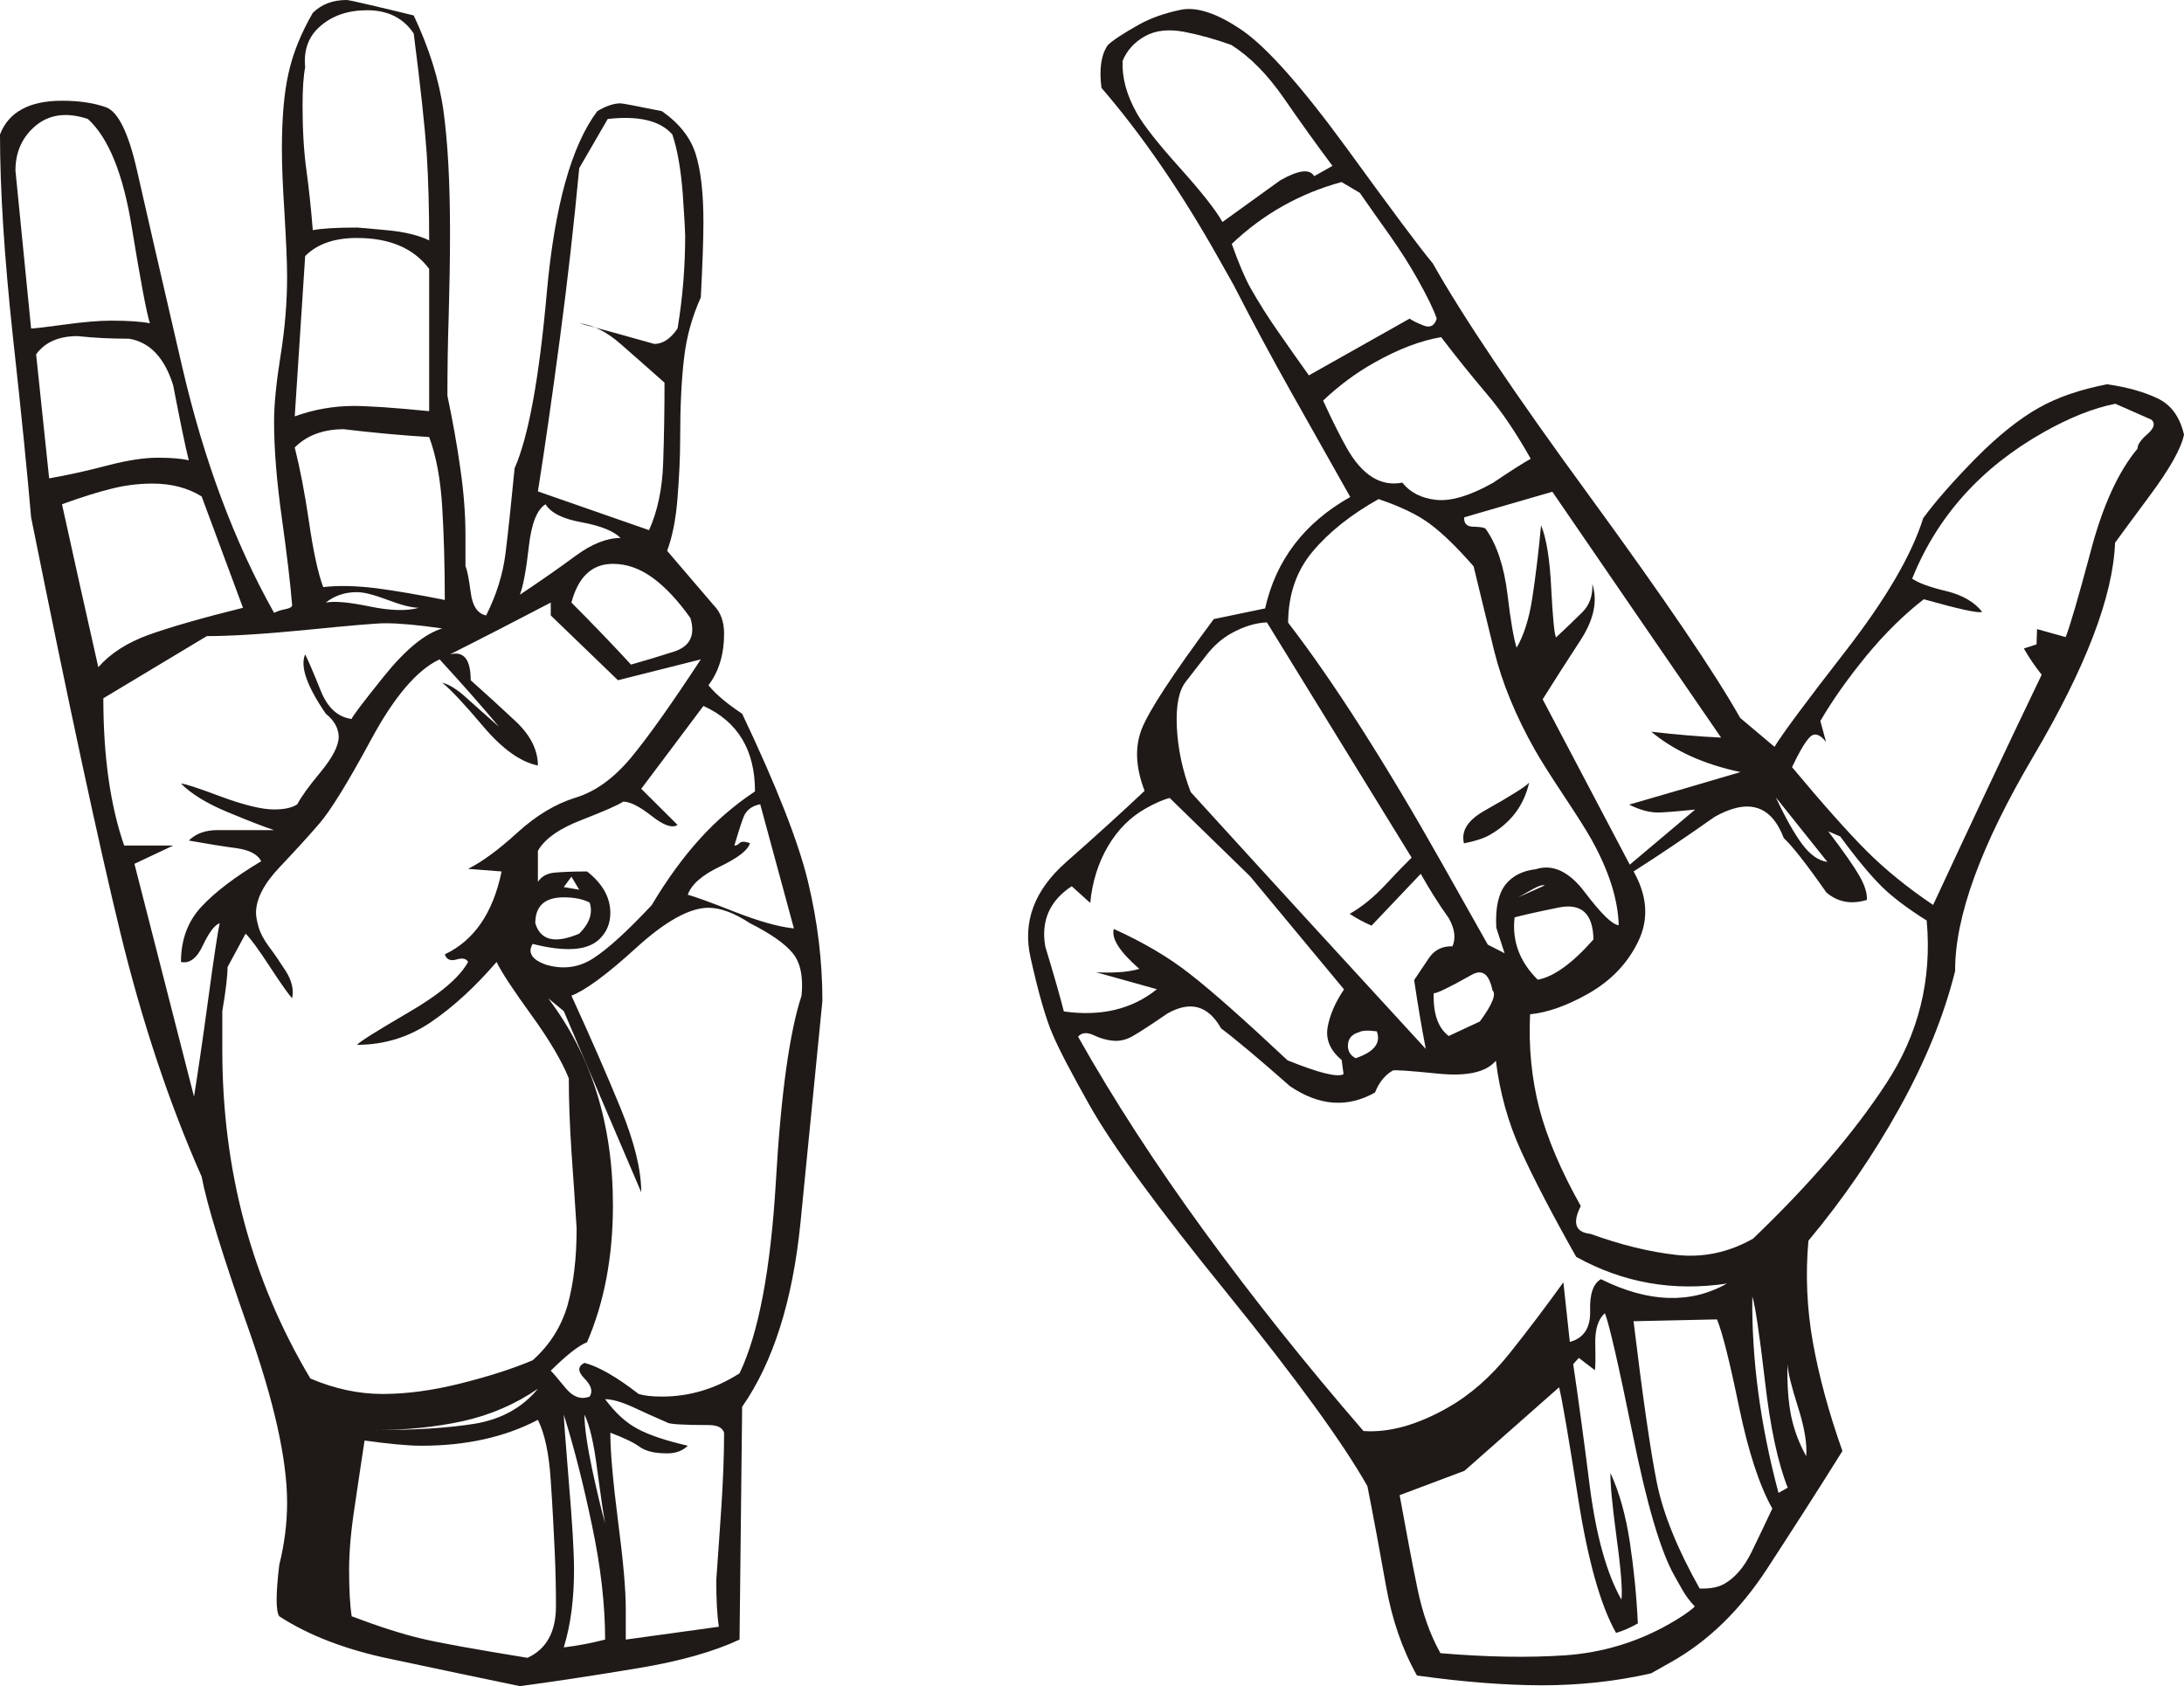 <?xml version="1.0" encoding="UTF-8" standalone="no"?>
<!-- Created with Inkscape (http://www.inkscape.org/) -->
<svg
   xmlns:dc="http://purl.org/dc/elements/1.1/"
   xmlns:cc="http://creativecommons.org/ns#"
   xmlns:rdf="http://www.w3.org/1999/02/22-rdf-syntax-ns#"
   xmlns:svg="http://www.w3.org/2000/svg"
   xmlns="http://www.w3.org/2000/svg"
   xmlns:sodipodi="http://sodipodi.sourceforge.net/DTD/sodipodi-0.dtd"
   xmlns:inkscape="http://www.inkscape.org/namespaces/inkscape"
   width="23287.279"
   height="17979.195"
   id="svg2"
   sodipodi:version="0.32"
   inkscape:version="0.46"
   version="1.0"
   sodipodi:docname="doigts.svg"
   inkscape:output_extension="org.inkscape.output.svg.inkscape">
  <sodipodi:namedview
     id="base"
     pagecolor="#ffffff"
     bordercolor="#666666"
     borderopacity="1.0"
     inkscape:pageopacity="0.0"
     inkscape:pageshadow="2"
     inkscape:zoom="0.02"
     inkscape:cx="14858.621"
     inkscape:cy="10304.541"
     inkscape:document-units="px"
     inkscape:current-layer="layer1"
     showgrid="false"
     inkscape:window-width="1440"
     inkscape:window-height="817"
     inkscape:window-x="0"
     inkscape:window-y="31" />
  <defs
     id="defs4">
    <inkscape:perspective
       id="perspective10"
       inkscape:persp3d-origin="372.04724 : 350.78739 : 1"
       inkscape:vp_z="744.09448 : 526.18109 : 1"
       inkscape:vp_y="0 : 1000 : 0"
       inkscape:vp_x="0 : 526.18109 : 1"
       sodipodi:type="inkscape:persp3d" />
    <style
       type="text/css"
       id="style688">
    .fil0 {fill:#1F1A17}
   </style>
    <inkscape:perspective
       sodipodi:type="inkscape:persp3d"
       inkscape:vp_x="0 : 407.5 : 1"
       inkscape:vp_y="0 : 1000 : 0"
       inkscape:vp_z="623.75 : 407.5 : 1"
       inkscape:persp3d-origin="311.875 : 271.66667 : 1"
       id="perspective2461" />
    <style
       type="text/css"
       id="style760">
    .fil0 {fill:#1F1A17}
   </style>
    <inkscape:perspective
       sodipodi:type="inkscape:persp3d"
       inkscape:vp_x="0 : 413.75 : 1"
       inkscape:vp_y="0 : 1000 : 0"
       inkscape:vp_z="410 : 413.75 : 1"
       inkscape:persp3d-origin="205 : 275.83333 : 1"
       id="perspective2509" />
  </defs>
  <g
     transform="translate(13337.514,8998.158)"
     id="layer1"
     inkscape:groupmode="layer"
     inkscape:label="Calque 1">
    <path
       id="path690"
       d="M -1526.834,-8515.353 C -1471.696,-8569.59 -1361.389,-8641.013 -1197.893,-8733.138 C -1067.799,-8806.442 -916.802,-8859.088 -742.374,-8894.818 C -568.714,-8927.798 -349.889,-8851.849 -85.132,-8669.719 C 178.859,-8484.842 549.354,-8065.733 1026.352,-7412.394 C 1501.592,-6758.064 1805.57,-6350.129 1940.043,-6189.58 C 2261.089,-5619.815 2818.157,-4791.49 3613.005,-3705.596 C 4406.095,-2618.712 4942.132,-1831.825 5217.597,-1342.952 C 5340.147,-1240.557 5460.939,-1137.171 5583.489,-1034.776 C 5661.097,-1164.23 5913.421,-1505.658 6343.208,-2058.291 C 6771.237,-2609.934 7046.862,-3082.652 7169.317,-3473.696 C 7303.054,-3655.629 7489.531,-3867.28 7727.758,-4110.407 C 7966.977,-4351.775 8192.067,-4531.895 8403.029,-4650.766 C 8599.927,-4761.712 8842.469,-4845.09 9130.657,-4900.899 C 9342.737,-4869.804 9521.416,-4819.888 9666.692,-4751.15 C 9811.968,-4682.412 9905.079,-4554.162 9949.765,-4363.872 C 9921.637,-4220.595 9799.694,-4001.287 9579.431,-3705.727 C 9360.925,-3411.157 9239.047,-3245.174 9214.562,-3210.526 C 9193.179,-2640.111 8902.85,-1881.084 8343.577,-933.444 C 7784.304,14.195 7505.962,778.053 7509.319,1355.378 C 7391.883,1829.319 7193.771,2316.282 6916.739,2815.278 C 6639.708,3314.274 6317.032,3785.702 5945.195,4231.541 C 5912.529,4592.844 5928.67,4954.448 5992.63,5314.593 C 6057.581,5676.497 6161.688,6062.675 6307.7,6473.894 C 6060.81,6870.182 5791.514,7288.363 5503.551,7730.962 C 5216.355,8170.814 4876.737,8501.19 4486.458,8721.102 L 4266.705,8844.926 C 3886.973,8931.466 3497.747,8972.384 3099.253,8972.188 C 2702.518,8971.001 2258.92,8935.98 1771.215,8867.891 C 1615.646,8591.801 1504.891,8271.925 1440.931,7911.78 C 1376.971,7551.635 1311.476,7196.989 1242.69,6848.831 C 986.052,6393.37 488.468,5707.609 -250.828,4794.298 C -991.879,3881.976 -1479.554,3213.801 -1718.357,2789.994 C -1911.58,2447.08 -2044.262,2195.164 -2113.88,2030.507 C -2185.256,1866.841 -2263.759,1595.981 -2348.623,1215.178 C -2436.237,833.609 -2309.34,495.666 -1972.663,197.065 C -1636.755,-98.785 -1356.655,-353.922 -1133.13,-565.596 C -1227.552,-811.268 -1239.283,-1029.394 -1164.807,-1221.956 C -1090.332,-1414.517 -834.204,-1806.743 -395.436,-2396.872 L 151.917,-2510.672 C 268.105,-3027.931 571.059,-3423.373 1059.788,-3698.758 C 857.648,-4057.499 651.544,-4423.274 440.486,-4797.842 C 229.428,-5172.41 20.447,-5559.733 -183.707,-5959.043 L -349.185,-6252.718 C -743.557,-6952.615 -1157.522,-7555.748 -1592.839,-8061.124 C -1618.954,-8259.561 -1596.771,-8413.39 -1526.834,-8515.353 z M -1367.621,-8347.892 C -1375.164,-8172.194 -1326.197,-7986.633 -1216.208,-7791.436 C -1141.892,-7659.546 -989.584,-7467.343 -759.059,-7210.32 C -529.525,-6955.055 -376.226,-6761.094 -302.901,-6630.962 L 314.738,-7076.292 C 509.878,-7186.248 629.36,-7200.285 674.941,-7119.392 L 870.08,-7229.347 C 701.694,-7454.195 528.896,-7695.091 352.679,-7950.279 C 176.462,-8205.466 -10.911,-8394.13 -208.672,-8519.018 C -371.528,-8577.85 -536.463,-8623.926 -706.223,-8658.015 C -874.993,-8690.346 -1017.008,-8675.197 -1129.522,-8611.799 C -1243.794,-8547.41 -1323.415,-8458.525 -1367.621,-8347.892 z M 967.187,-7057.011 C 744.303,-6996.295 535.29,-6910.958 340.15,-6801.002 C 145.01,-6691.047 -36.258,-6556.471 -203.653,-6397.277 C -127.067,-6183.258 -60.646,-6028.384 -5.156,-5929.906 C 86.005,-5768.121 186.948,-5609.531 293.931,-5456.661 C 401.905,-5302.032 509.88,-5147.404 618.621,-4995.525 L 1692.769,-5600.776 C 1727.418,-5576.279 1778.338,-5551.683 1846.516,-5525.227 C 1913.705,-5500.53 1959.413,-5526.285 1981.883,-5601.502 C 1951.134,-5693.069 1882.636,-5835.188 1772.648,-6030.385 C 1689.414,-6178.102 1593.425,-6327.9 1486.442,-6480.77 C 1376.709,-6634.408 1269.726,-6787.278 1161.752,-6941.906 L 967.187,-7057.011 z M 770.226,-4726.469 C 871.552,-4505.538 956.672,-4338.032 1021.079,-4223.727 C 1185.566,-3931.811 1383.327,-3806.923 1615.13,-3851.813 C 1697.118,-3747.414 1817.654,-3685.588 1975.747,-3668.093 C 2135.599,-3651.589 2337.707,-3712.183 2582.072,-3849.875 C 2768.294,-3975.658 2903.214,-4060.949 2984.083,-4106.516 C 2827.523,-4384.364 2670.452,-4617.904 2509.353,-4805.154 C 2350.013,-4993.395 2189.234,-5192.409 2028.775,-5403.188 C 1812.795,-5367.214 1574.215,-5276.802 1314.029,-5130.194 C 1118.889,-5020.238 937.621,-4885.663 770.226,-4726.469 z M 1361.784,-3676.623 C 1068.194,-3511.194 834.315,-3326.122 661.134,-3119.646 C 486.962,-2914.93 400.116,-2662.11 397.079,-2359.206 C 638.535,-2045.787 898.403,-1670.919 1174.7,-1238.119 C 1451.987,-803.561 1736.786,-326.898 2031.078,195.387 L 2526.52,1074.655 L 2705.455,1166.13 L 2616.946,893.957 C 2605.663,684.846 2638.841,534.09 2713.51,436.411 C 2787.41,341.483 2897.621,286.332 3036.889,270.414 C 3219.211,211.702 3395.94,295.153 3564.326,520 C 3735.461,745.615 3854.176,861.756 3922.227,867.431 C 3914.843,591.251 3817.288,282.471 3624.066,-60.443 C 3569.568,-157.162 3471.598,-310.478 3331.916,-521.379 C 3192.233,-732.281 3089.309,-894.388 3024.901,-1008.693 C 2822.761,-1367.434 2679.882,-1715.547 2595.273,-2054.79 C 2513.414,-2393.264 2437.851,-2695.9 2375.073,-2959.403 C 2198.792,-3161.267 2044.981,-3310.92 1913.641,-3408.361 C 1784.06,-3506.794 1599.851,-3595.298 1361.784,-3676.623 z M 171.063,-2361.597 C 46.625,-2356.352 -81.517,-2316.584 -211.61,-2243.28 C -310.059,-2187.807 -394.859,-2112.222 -470.518,-2016.303 C -544.419,-1921.373 -620.077,-1825.455 -694.745,-1727.776 C -768.645,-1632.848 -800.386,-1471.317 -788.975,-1241.426 C -777.564,-1011.535 -729.106,-781.667 -641.844,-552.813 C 197.273,369.124 1033.196,1281.277 1865.155,2186.396 C 1820.213,1954.547 1779.108,1708.952 1741.07,1452.36 C 1787.289,1382.297 1840.318,1303.762 1898.397,1217.749 C 1958.233,1130.745 2041.084,1088.695 2149.697,1092.366 C 2186.999,1006.475 2174.821,906.762 2110.413,792.457 C 2001.672,640.577 1902.488,480.996 1811.326,319.211 L 1286.67,872.012 C 1200.783,834.683 1123.685,792.401 1053.621,746.156 C 1183.714,672.852 1312.241,567.995 1439.201,431.584 C 1566.162,295.173 1659.082,201.112 1714.22,146.874 L 171.063,-2361.597 z M 2275.026,-3482.247 C 2269.368,-3414.186 2304.465,-3380.674 2380.315,-3381.71 C 2455.398,-3379.997 2497.399,-3371.227 2506.317,-3355.4 C 2624.968,-3185.936 2699.699,-2954.654 2735.787,-2664.528 C 2770.116,-2373.411 2804.03,-2181.685 2833.788,-2091.877 C 2909.639,-2220.342 2966.758,-2398.489 3000.864,-2621.591 C 3034.97,-2844.693 3067.285,-3103.856 3094.294,-3397.1 C 3151.798,-3258.053 3188.269,-3033.015 3202.94,-2719.237 C 3219.37,-2406.45 3236.119,-2232.855 3253.954,-2201.201 C 3366.213,-2306.159 3461.113,-2396.703 3535.142,-2470.852 C 3610.928,-2545.991 3646.568,-2647.164 3641.294,-2771.62 C 3699.053,-2591.013 3657.564,-2389.236 3513.086,-2168.815 C 3368.61,-1948.395 3236.215,-1739.416 3111.396,-1541.656 L 4040.174,221.754 L 4737.499,-365.785 C 4597.241,-351.626 4474.02,-340.117 4370.361,-334.995 C 4264.944,-328.884 4153.23,-358.611 4033.685,-418.679 C 4420.32,-529.961 4815.747,-646.196 5220.954,-765.626 C 4831.952,-847.628 4514.902,-991.024 4269.802,-1195.814 C 4522.445,-1166.723 4771.124,-1144.665 5013.859,-1133.16 C 4419.713,-1998.514 3818.853,-2871.669 3214.798,-3754.609 C 2902.127,-3664.152 2587.698,-3572.704 2275.026,-3482.247 z M -888.766,-703.288 L -940.932,-1026.058 L -888.766,-703.288 z M -865.496,-489.346 C -940.452,-470.28 -1025.285,-431.746 -1121.976,-377.264 C -1285.471,-285.139 -1418.92,-152.023 -1523.091,24.835 C -1627.261,201.692 -1691.285,404.582 -1712.637,629.765 L -1910.334,451.553 C -2144.79,606.831 -2239.914,820.295 -2191.968,1094.472 C -2092.528,1423.04 -2026.809,1654.767 -1994.047,1786.903 C -1599.132,1842.404 -1267.762,1764.579 -1001.918,1549.911 L -1650.658,1368.677 C -1583.598,1372.594 -1508.514,1374.307 -1425.631,1369.308 C -1341.759,1366.069 -1262.84,1354.037 -1188.875,1333.211 C -1398.559,1150.169 -1489.591,1009.163 -1461.208,907.446 C -1144.158,1050.842 -870.514,1211.746 -640.054,1394.666 C -408.826,1574.836 -65.694,1879.618 391.104,2308.019 C 723.977,2442.499 923.432,2492.293 988.479,2455.641 L 968.342,2304.807 C 845.793,2202.412 796.663,2086.449 818.207,1956.149 C 841.507,1824.86 899.874,1690.029 993.304,1551.66 L -8.095,345.831 L -865.496,-489.346 z M 9217.79,-4692.824 C 8984.23,-4646.943 8730.819,-4545.858 8454.811,-4390.335 C 7786.764,-4013.91 7318.364,-3492.807 7051.369,-2828.019 C 7119.677,-2780.784 7242.066,-2736.22 7415.79,-2695.097 C 7587.757,-2652.983 7715.229,-2578.847 7797.217,-2474.448 C 7763.815,-2455.627 7557.327,-2501.458 7175.23,-2608.202 C 6965.514,-2446.013 6761.329,-2245.236 6564.431,-2006.862 C 6366.766,-1765.739 6202.95,-1534.421 6072.218,-1310.161 L 6132.982,-1087.227 C 6061.67,-1176.79 6001.417,-1189.176 5950.243,-1127.905 C 5898.078,-1068.392 5839.137,-963.357 5770.446,-818.076 C 6099.035,-424.01 6363.122,-127.976 6560.947,71.016 C 6758.772,270.008 6997.927,464.247 7274.671,651.206 C 7652.676,-161.858 8036.723,-980.644 8432.309,-1803.614 C 8360.997,-1893.177 8297.708,-1984.943 8242.219,-2083.421 L 8377.395,-2127.152 L 8382.861,-2290.096 C 8484.57,-2261.682 8586.279,-2233.268 8687.989,-2204.854 C 8732.195,-2315.488 8821.086,-2618.114 8952.139,-3108.995 C 9080.441,-3600.643 9248.316,-3968.626 9454.772,-4214.703 C 9452.758,-4255.271 9488.11,-4307.628 9560.061,-4369.021 C 9631.02,-4432.174 9646.587,-4482.649 9603.02,-4522.973 L 9217.79,-4692.824 z M -1842.442,2055.959 C -1466.897,2722.443 -1018.666,3415.161 -497.973,4129.603 C 22.721,4844.046 590.24,5555.272 1200.849,6260.753 C 1471.072,6279.939 1767.921,6198.397 2093.155,6015.137 C 2337.519,5877.445 2559.19,5683.034 2759.923,5430.914 C 2962.414,5177.805 3151.386,4925.362 3332.334,4675.123 L 3400.928,5310.681 C 3549.848,5270.79 3622.086,5160.579 3617.644,4980.05 C 3611.443,4800.511 3650.151,4688.342 3732.778,4641.785 C 4237.68,4892.483 4686.646,4908.261 5076.926,4688.349 C 4504.707,4774.458 3967.84,4680.782 3468.851,4403.583 C 3212.213,3948.122 3015.442,3570.137 2879.531,3271.386 C 2743.62,2972.635 2654.632,2654.395 2612.344,2312.158 C 2509.996,2434.7 2304.468,2481.003 1997.517,2450.076 C 1690.567,2419.149 1529.181,2408.143 1513.359,2417.059 C 1432.491,2462.626 1367.699,2540.837 1323.493,2651.471 C 1029.904,2816.899 727.908,2794.765 416.515,2583.309 C 76.355,2283.803 -169.736,2077.255 -317.025,1967.948 C -454.758,1723.512 -644.433,1670.524 -888.796,1808.215 C -1059.198,1925.084 -1184.336,2007.18 -1265.205,2052.747 C -1330.252,2089.399 -1398.175,2104.503 -1463.477,2099.595 C -1531.528,2093.919 -1602.009,2075.712 -1675.142,2040.464 C -1747.285,2006.974 -1803.127,2010.637 -1842.442,2055.959 z M 2852.904,568.702 L 3133.995,442.751 C 3108.265,434.081 3063.866,449.831 2998.819,486.483 C 2933.773,523.134 2884.549,550.871 2852.904,568.702 z M 2812.086,784.002 C 2783.063,1036.676 2866.361,1258.496 3059.232,1448.696 C 3232.892,1415.716 3429.981,1272.225 3653.25,1018.992 C 3647.624,741.821 3524.627,630.41 3283.043,678.495 C 3044.208,727.347 2886.051,763.177 2812.086,784.002 z M 2171.976,1304.549 L 2087.016,1322.302 L 2171.976,1304.549 z M 4080.8,293.854 C 4227.451,554.118 4245.254,803.575 4130.472,1039.7 C 4017.448,1274.834 3837.874,1461.743 3593.509,1599.435 C 3366.725,1727.222 3159.79,1799.803 2977.212,1816.956 C 2960.368,2169.344 2994.186,2504.77 3075.917,2822.465 C 3160.399,3140.927 3306.794,3487.059 3517.852,3861.627 C 3425.668,4043.314 3460.381,4141.915 3620.233,4158.419 C 3943.196,4275.315 4249.635,4350.551 4534.05,4382.591 C 4821.215,4415.399 5093.899,4356.741 5354.086,4210.133 C 5952.706,3636.507 6426.029,3087.145 6772.07,2558.532 C 7119.103,2031.677 7263.708,1449.752 7206.108,817.267 C 7009.338,694.137 6848.847,573.734 6731.123,459.352 C 6612.41,343.211 6462.53,163.541 6284.235,-78.892 L 6155.9,-134.006 C 6315.368,75.014 6430.055,237.445 6493.471,349.991 C 6548.961,448.469 6572.998,532.234 6568.107,597.544 C 6404.356,648.11 6260.327,622.69 6136.786,518.537 C 5921.828,211.038 5769.52,18.835 5682.386,-61.812 C 5548.297,-414.877 5302.43,-489.491 4943.795,-287.41 C 4652.219,-81.412 4365.47,112.599 4080.8,293.854 z M 1153.316,2008.279 C 1079.352,2029.104 1040.804,2071.676 1035.146,2139.737 C 1031.246,2206.807 1058.001,2254.287 1117.39,2285.695 C 1315.534,2218.067 1389.435,2123.138 1342.607,1998.928 C 1249.816,1986.34 1186.719,1989.457 1153.316,2008.279 z M 5597.585,-495.938 C 5700.669,-275.998 5794.803,-108.937 5879.987,5.245 C 5964.18,117.668 6054.926,180.062 6147.717,192.649 L 5597.585,-495.938 z M 1949.507,1592.085 C 1943.211,1811.102 1995.886,1962.136 2109.518,2048.704 L 2441.592,1894.026 C 2575.33,1712.093 2619.536,1601.46 2575.969,1561.136 C 2540.201,1386.674 2467.931,1332.404 2353.66,1396.793 C 2109.295,1534.485 1974.247,1598.996 1949.507,1592.085 z M 2502.997,6171.12 L 3200.514,5296.181 C 3273.839,5426.313 3226.469,5564.214 3063.9,5711.422 C 2900.34,5856.871 2711.945,6011.68 2502.997,6171.12 z M 3667.988,5611.99 L 3497.044,5481.259 L 3437.079,5547.483 C 3490.043,5904.557 3549.785,6343.536 3615.31,6862.662 C 3683.587,7382.556 3794.63,7781.043 3951.188,8058.893 C 3963.751,7966.09 3947.289,7743.678 3899.279,7395.398 C 3853.026,7046.127 3830.844,6817.672 3834.488,6709.043 C 3928.654,6913.156 3996.801,7157.414 4040.911,7445.337 C 4084.031,7731.501 4112.863,8021.082 4126.416,8312.321 C 4045.546,8357.889 3967.747,8392.459 3893.782,8413.284 C 3728.304,8119.609 3594.439,7643.624 3490.204,6981.81 C 3386.961,6321.756 3319.452,5926.54 3286.689,5794.405 L 2278.195,6684.707 C 2046.647,6771.157 1817.851,6858.373 1586.303,6944.823 C 1657.104,7333.55 1718.729,7664.891 1774.475,7932.356 C 1829.453,8202.57 1911.44,8434.397 2021.428,8629.595 C 2517.797,8671.95 2961.81,8678.935 3354.453,8652.308 C 3746.109,8623.922 4112.958,8514.521 4454.015,8322.346 C 4584.107,8249.042 4677.602,8184.776 4733.73,8132.298 C 4681.246,8076.147 4635.793,8016.034 4599.13,7950.969 C 4562.468,7885.903 4534.722,7836.664 4515.895,7803.252 C 4369.245,7542.989 4221.508,7042.383 4072.683,6301.436 C 3921.109,5559.721 3822.788,5126.263 3775.194,5004.801 C 3703.243,5066.195 3668.051,5176.383 3672.366,5336.132 C 3675.689,5494.124 3673.9,5585.49 3667.988,5611.99 z M 4080.322,5090.043 C 4179.858,5912.051 4263.571,6488.119 4329.482,6814.728 C 4396.383,7143.097 4547.86,7518.801 4785.672,7940.849 C 4896.043,7943.531 4981.994,7927.536 5047.042,7890.884 C 5161.313,7826.495 5259.602,7713.191 5339.16,7550.201 C 5418.718,7387.212 5491.468,7232.694 5560.159,7087.412 C 5422.426,6842.976 5304.159,6480.995 5204.367,5999.711 C 5105.566,5520.186 5027.798,5209.525 4970.295,5070.478 L 4080.322,5090.043 z M 5625.972,6920.584 L 5724.421,6865.11 C 5620.09,6601.853 5536.984,6220.06 5480.376,5716.76 C 5421.019,5212.693 5376.461,4915.755 5346.702,4825.947 C 5339.255,5495.085 5431.759,6193.627 5625.972,6920.584 z M 5629.551,4699.006 C 5653.396,4815.315 5670.529,4923.821 5684.465,5022.544 L 5629.551,4699.006 z M 5721.416,5548.505 C 5716.878,5766.531 5730.558,5951.123 5761.691,6105.029 C 5794.582,6257.944 5848.569,6398.972 5921.894,6529.104 C 5932.443,6395.732 5901.949,6218.297 5832.395,6000.317 C 5762.841,5782.335 5726.435,5631.401 5721.416,5548.505 z M 2272.31,-5.413 C 2239.547,-137.548 2313.32,-253.257 2492.638,-354.297 C 2786.227,-519.726 2943.01,-619.653 2967.494,-654.301 C 2912.74,-410.297 2771.204,-221.652 2542.662,-92.876 C 2477.615,-56.224 2386.838,-28.242 2272.31,-5.413 z M 6603.587,-708.31 L 6344.551,-884.395 L 6603.587,-708.31 z M 369.176,1356.557 L 511.959,1211.23 L 369.176,1356.557 z M 26.363,1549.723 L 110.94,1469.63 L 26.363,1549.723 z"
       class="fil0"
       style="fill:#1f1a17" />
    <path
       id="path762"
       d="M -8926.219,-8833.357 C -9073.13,-8869.097 -9224.011,-8906.823 -9380.848,-8942.563 C -9537.686,-8980.288 -9625.038,-8998.158 -9642.906,-8998.158 C -9789.816,-8998.158 -9908.933,-8952.491 -10002.241,-8861.155 C -10129.299,-8640.759 -10216.652,-8424.333 -10262.313,-8211.879 C -10309.96,-8001.41 -10331.798,-7729.389 -10331.798,-7399.787 C -10331.798,-7252.856 -10323.857,-7026.503 -10304.004,-6722.713 C -10286.137,-6420.909 -10276.21,-6194.555 -10276.21,-6047.624 C -10276.21,-5771.632 -10300.034,-5491.669 -10345.695,-5207.735 C -10391.357,-4921.815 -10415.18,-4687.52 -10415.18,-4502.863 C -10415.18,-4209.001 -10387.386,-3865.5 -10331.798,-3470.375 C -10276.21,-3073.264 -10240.475,-2765.503 -10222.608,-2545.106 C -10222.608,-2527.236 -10244.446,-2513.337 -10290.107,-2503.41 C -10335.769,-2495.467 -10377.46,-2481.568 -10415.18,-2463.698 C -10838.045,-3216.224 -11163.631,-4089.868 -11393.923,-5082.645 C -11624.216,-6075.422 -11785.024,-6774.337 -11876.347,-7179.391 C -11967.67,-7582.458 -12078.845,-7808.811 -12207.889,-7854.479 C -12334.947,-7900.147 -12491.784,-7923.973 -12676.415,-7923.973 C -13025.824,-7923.973 -13246.191,-7802.855 -13337.514,-7564.588 C -13337.514,-6976.864 -13291.852,-6260.079 -13200.529,-5414.233 C -13107.221,-4568.386 -13043.692,-3925.067 -13005.972,-3482.288 C -12602.96,-1478.863 -12285.315,-3.597 -12055.022,943.513 C -11824.729,1890.622 -11536.864,2758.31 -11187.454,3548.561 C -11131.866,3842.423 -10967.088,4380.508 -10691.134,5162.816 C -10415.18,5943.139 -10276.21,6564.618 -10276.21,7023.281 C -10276.21,7243.677 -10304.004,7464.074 -10359.592,7686.456 C -10397.312,7998.188 -10397.312,8182.845 -10359.592,8236.455 C -10047.903,8438.981 -9652.832,8591.869 -9174.379,8691.147 C -8695.927,8792.41 -8237.327,8889.702 -7794.609,8981.038 C -7391.597,8927.428 -6968.732,8861.904 -6528,8788.439 C -6085.282,8714.973 -5727.931,8613.71 -5451.977,8484.649 L -5424.183,6002.706 C -5092.642,5526.173 -4886.172,4872.925 -4802.79,4044.949 C -4721.394,3218.958 -4641.983,2426.722 -4568.527,1674.197 C -4568.527,1251.274 -4620.145,828.351 -4721.394,405.428 C -4822.643,-17.495 -5056.906,-615.147 -5424.183,-1387.528 C -5588.962,-1496.734 -5708.079,-1597.997 -5783.519,-1691.318 C -5672.344,-1838.249 -5616.756,-2020.92 -5616.756,-2241.316 C -5616.756,-2370.378 -5654.476,-2471.641 -5727.931,-2545.106 L -6224.252,-3124.888 C -6168.664,-3271.819 -6130.943,-3460.447 -6113.076,-3690.771 C -6095.208,-3919.11 -6085.282,-4127.593 -6085.282,-4310.264 C -6085.282,-4659.722 -6071.385,-4949.613 -6043.591,-5179.937 C -6017.782,-5408.276 -5956.239,-5624.701 -5864.916,-5827.228 C -5847.048,-6176.685 -5837.122,-6442.75 -5837.122,-6627.406 C -5837.122,-6939.138 -5864.916,-7183.362 -5920.504,-7358.09 C -5976.092,-7532.819 -6095.208,-7683.721 -6279.84,-7812.782 C -6553.808,-7868.378 -6700.719,-7896.176 -6720.572,-7896.176 C -6794.027,-7896.176 -6875.424,-7868.378 -6968.732,-7812.782 C -7244.686,-7445.455 -7423.361,-6802.135 -7506.743,-5882.823 C -7588.14,-4963.512 -7703.286,-4338.062 -7850.197,-4006.474 C -7887.917,-3621.277 -7919.682,-3317.487 -7947.476,-3097.09 C -7975.27,-2876.694 -8042.769,-2656.297 -8153.945,-2435.901 C -8245.268,-2453.771 -8300.856,-2537.164 -8318.723,-2684.095 C -8338.576,-2831.026 -8356.443,-2922.362 -8374.311,-2960.087 L -8374.311,-3289.689 C -8374.311,-3510.086 -8392.179,-3750.338 -8429.899,-4006.474 C -8465.634,-4264.596 -8513.281,-4522.718 -8566.883,-4778.855 C -8566.883,-5054.847 -8562.913,-5340.767 -8552.986,-5634.629 C -8545.045,-5928.491 -8539.089,-6222.353 -8539.089,-6516.215 C -8539.089,-7050.329 -8562.913,-7481.195 -8608.574,-7812.782 C -8654.236,-8144.37 -8761.441,-8483.9 -8926.219,-8833.357 z M -8926.219,-8640.759 C -8852.764,-8070.904 -8807.102,-7642.025 -8787.249,-7358.09 C -8769.382,-7072.171 -8761.441,-6764.41 -8761.441,-6434.807 C -8870.631,-6488.417 -9021.513,-6526.143 -9216.07,-6544.013 C -9408.642,-6561.883 -9513.862,-6571.811 -9531.73,-6571.811 C -9754.081,-6571.811 -9908.933,-6561.883 -10002.241,-6544.013 C -10020.109,-6764.41 -10041.947,-6976.864 -10069.741,-7179.391 C -10097.535,-7379.931 -10111.432,-7610.256 -10111.432,-7868.378 C -10111.432,-8051.049 -10101.505,-8190.038 -10083.638,-8281.373 C -10101.505,-8466.03 -10047.903,-8612.961 -9918.86,-8722.166 C -9789.816,-8833.357 -9625.038,-8888.953 -9422.539,-8888.953 C -9202.173,-8888.953 -9035.41,-8805.56 -8926.219,-8640.759 z M -12400.461,-7729.389 C -12180.095,-7528.848 -12023.257,-7141.665 -11931.935,-6571.811 C -11838.626,-6001.957 -11775.097,-5662.427 -11739.362,-5551.236 C -11830.685,-5569.106 -11967.67,-5579.033 -12152.301,-5579.033 C -12281.344,-5579.033 -12446.122,-5565.135 -12648.621,-5537.337 C -12851.12,-5509.539 -12970.237,-5495.64 -13005.972,-5495.64 L -13172.735,-7179.391 C -13172.735,-7379.931 -13099.28,-7540.761 -12952.369,-7661.88 C -12805.458,-7781.014 -12620.827,-7802.855 -12400.461,-7729.389 z M -6857.556,-7729.389 C -6528,-7767.115 -6297.707,-7711.519 -6168.664,-7564.588 C -6113.076,-7399.787 -6077.341,-7187.333 -6057.488,-6931.196 C -6039.621,-6673.074 -6031.679,-6526.143 -6031.679,-6488.417 C -6031.679,-6158.815 -6057.488,-5827.228 -6113.076,-5495.64 C -6186.531,-5386.435 -6269.913,-5330.839 -6361.236,-5330.839 C -6619.323,-5404.305 -6885.35,-5477.77 -7161.304,-5551.236 C -7014.394,-5533.366 -6867.483,-5459.9 -6720.572,-5330.839 C -6573.661,-5201.778 -6416.824,-5064.775 -6252.046,-4917.844 C -6252.046,-4641.852 -6256.016,-4361.889 -6265.943,-4075.969 C -6273.884,-3792.035 -6325.501,-3547.811 -6416.824,-3345.285 L -7602.037,-3758.28 C -7528.581,-4218.929 -7451.155,-4760.985 -7367.774,-5386.435 C -7284.392,-6011.884 -7216.892,-6617.479 -7161.304,-7205.203 L -6857.556,-7729.389 z M -8761.441,-6131.018 L -8761.441,-4614.054 C -8944.087,-4631.924 -9104.894,-4645.823 -9243.864,-4655.751 C -9380.848,-4663.693 -9486.068,-4669.65 -9559.524,-4669.65 C -9779.89,-4669.65 -9992.315,-4631.924 -10194.814,-4558.458 L -10083.638,-6268.021 C -9954.595,-6397.082 -9771.949,-6460.62 -9531.73,-6460.62 C -9182.32,-6460.62 -8926.219,-6351.414 -8761.441,-6131.018 z M -11959.729,-5386.435 C -11739.362,-5348.709 -11582.525,-5183.908 -11491.202,-4890.046 C -11415.762,-4502.863 -11362.159,-4236.799 -11324.439,-4089.868 C -11397.894,-4107.738 -11509.07,-4117.665 -11655.981,-4117.665 C -11802.891,-4117.665 -11981.567,-4089.868 -12193.992,-4034.272 C -12404.431,-3978.677 -12610.901,-3933.009 -12813.399,-3897.269 L -12952.369,-5219.648 C -12859.061,-5348.709 -12712.15,-5414.233 -12509.651,-5414.233 C -12327.005,-5394.377 -12142.374,-5386.435 -11959.729,-5386.435 z M -8761.441,-4338.062 C -8686,-4135.535 -8640.339,-3887.341 -8622.471,-3593.479 C -8604.604,-3299.617 -8594.677,-2968.029 -8594.677,-2600.702 C -8870.631,-2656.297 -9114.821,-2697.994 -9325.261,-2725.792 C -9537.686,-2751.604 -9726.287,-2757.561 -9891.066,-2737.705 C -9946.654,-2886.622 -9996.286,-3114.96 -10041.947,-3428.678 C -10087.609,-3740.41 -10139.226,-4006.474 -10194.814,-4226.871 C -10065.77,-4355.932 -9891.066,-4421.455 -9670.7,-4421.455 C -9357.025,-4383.73 -9055.262,-4355.932 -8761.441,-4338.062 z M -11187.454,-3704.67 L -10746.722,-2517.309 C -11187.454,-2408.103 -11522.967,-2310.811 -11751.274,-2229.403 C -11981.567,-2146.01 -12160.242,-2030.848 -12289.285,-1883.917 C -12418.328,-2453.771 -12547.372,-3033.553 -12676.415,-3621.277 C -12473.916,-3694.742 -12299.212,-3750.338 -12152.301,-3786.078 C -12005.39,-3823.803 -11858.479,-3841.673 -11711.568,-3841.673 C -11509.07,-3841.673 -11334.365,-3796.006 -11187.454,-3704.67 z M -7520.64,-3621.277 C -7465.052,-3529.941 -7336.009,-3464.418 -7133.51,-3428.678 C -6931.012,-3390.952 -6794.027,-3335.357 -6720.572,-3261.891 C -6867.483,-3261.891 -7028.29,-3198.354 -7202.995,-3069.293 C -7377.7,-2940.232 -7574.243,-2803.228 -7794.609,-2656.297 C -7758.874,-2747.633 -7727.109,-2918.39 -7699.315,-3166.585 C -7671.522,-3414.779 -7611.963,-3565.681 -7520.64,-3621.277 z M -5976.092,-2408.103 C -5920.504,-2223.446 -5980.062,-2104.313 -6154.767,-2048.718 C -6329.472,-1993.122 -6480.353,-1947.454 -6609.396,-1911.714 C -6811.895,-2132.111 -7024.32,-2352.508 -7244.686,-2572.904 C -7171.231,-2848.896 -7024.32,-2985.899 -6801.968,-2985.899 C -6655.058,-2985.899 -6514.103,-2936.26 -6375.133,-2834.997 C -6238.149,-2733.734 -6105.135,-2590.774 -5976.092,-2408.103 z M -8870.631,-2517.309 C -8999.675,-2481.568 -9174.379,-2485.54 -9394.745,-2531.207 C -9615.112,-2576.875 -9771.949,-2590.774 -9863.272,-2572.904 C -9771.949,-2646.369 -9660.773,-2684.095 -9531.73,-2684.095 C -9458.274,-2684.095 -9349.084,-2656.297 -9202.173,-2600.702 C -9055.262,-2545.106 -8944.087,-2517.309 -8870.631,-2517.309 z M -7465.052,-2572.904 L -7465.052,-2435.901 L -6748.366,-1744.928 L -5864.916,-1967.31 C -6178.59,-1488.791 -6426.75,-1139.334 -6609.396,-918.937 C -6794.027,-698.541 -6990.57,-555.581 -7202.995,-492.043 C -7413.435,-426.52 -7619.904,-303.415 -7822.403,-118.759 C -8024.902,65.898 -8199.606,192.973 -8346.517,266.439 L -7989.167,294.237 C -8080.489,737.015 -8282.988,1030.877 -8594.677,1177.808 C -8576.81,1233.404 -8535.119,1251.274 -8471.59,1233.404 C -8406.076,1213.548 -8364.385,1223.476 -8346.517,1259.216 C -8437.84,1426.003 -8650.265,1604.703 -8981.807,1797.301 C -9311.364,1989.9 -9495.995,2105.062 -9531.73,2142.788 C -9237.908,2142.788 -8971.881,2059.395 -8733.647,1894.594 C -8493.428,1729.793 -8265.121,1517.338 -8042.769,1259.216 C -7989.167,1370.407 -7864.094,1559.035 -7671.522,1825.099 C -7478.949,2091.164 -7345.935,2317.517 -7272.48,2500.188 C -7272.48,2740.44 -7262.554,2996.576 -7244.686,3272.568 C -7224.833,3548.561 -7206.966,3824.553 -7189.098,4100.545 C -7189.098,4412.277 -7220.863,4684.298 -7284.392,4914.622 C -7349.906,5142.961 -7472.993,5341.516 -7657.625,5506.317 C -7877.991,5599.638 -8136.077,5681.046 -8429.899,5754.511 C -8723.72,5827.977 -8999.675,5865.703 -9257.761,5865.703 C -9513.862,5865.703 -9771.949,5810.107 -10028.05,5700.902 C -10653.414,4652.529 -10967.088,3485.023 -10967.088,2198.383 C -10967.088,2069.322 -10967.088,1930.334 -10967.088,1783.402 C -10929.368,1563.006 -10911.5,1406.147 -10911.5,1314.812 L -10718.928,957.412 C -10663.34,1011.022 -10575.988,1132.141 -10456.871,1314.812 C -10335.769,1499.468 -10258.343,1608.674 -10222.608,1646.399 C -10202.755,1555.064 -10226.578,1457.772 -10290.107,1356.508 C -10355.621,1255.245 -10415.18,1167.881 -10470.768,1094.415 C -10524.37,1020.95 -10562.091,951.455 -10579.958,887.918 C -10597.826,824.38 -10607.752,772.755 -10607.752,737.015 C -10607.752,588.099 -10524.37,427.269 -10359.592,252.54 C -10194.814,77.811 -10051.873,-77.062 -9932.757,-216.051 C -9813.64,-353.054 -9629.009,-652.873 -9380.848,-1111.536 C -9132.688,-1572.185 -8888.499,-1856.119 -8650.265,-1967.31 C -8429.899,-1727.058 -8217.474,-1488.791 -8016.96,-1248.539 C -8163.871,-1377.6 -8282.988,-1484.82 -8374.311,-1566.228 C -8465.634,-1649.621 -8549.016,-1699.26 -8622.471,-1719.116 C -8531.148,-1645.65 -8384.237,-1488.791 -8181.739,-1248.539 C -7979.24,-1010.273 -7786.668,-873.269 -7602.037,-835.544 C -7602.037,-1000.345 -7681.448,-1157.204 -7836.3,-1304.135 C -7993.137,-1451.066 -8153.945,-1597.997 -8318.723,-1744.928 C -8318.723,-1967.31 -8392.179,-2058.645 -8539.089,-2020.92 C -8171.812,-2205.576 -7814.462,-2390.233 -7465.052,-2572.904 z M -11131.866,-2215.504 C -10873.78,-2215.504 -10516.429,-2237.345 -10055.844,-2283.013 C -9597.244,-2328.681 -9321.29,-2352.508 -9229.967,-2352.508 C -9083.056,-2352.508 -8880.558,-2334.637 -8622.471,-2296.912 C -8807.102,-2241.316 -9013.571,-2072.544 -9243.864,-1786.624 C -9472.171,-1502.69 -9587.318,-1349.803 -9587.318,-1331.932 C -9734.229,-1349.803 -9845.404,-1451.066 -9918.86,-1635.722 C -9992.315,-1820.379 -10047.903,-1947.454 -10083.638,-2020.92 C -10139.226,-1893.844 -10065.77,-1681.39 -9863.272,-1387.528 C -9771.949,-1314.062 -9726.287,-1230.669 -9726.287,-1139.334 C -9726.287,-1047.998 -9789.816,-922.908 -9918.86,-766.049 C -10047.903,-611.176 -10129.299,-496.014 -10167.02,-422.548 C -10222.608,-384.823 -10304.004,-366.953 -10415.18,-366.953 C -10544.223,-366.953 -10732.825,-412.621 -10980.985,-503.956 C -11229.145,-597.277 -11370.1,-642.945 -11407.82,-642.945 C -11296.645,-531.754 -11131.866,-430.491 -10911.5,-339.155 C -10691.134,-247.82 -10524.37,-182.296 -10415.18,-146.556 C -10617.679,-146.556 -10820.177,-146.556 -11020.691,-146.556 C -11149.734,-146.556 -11250.983,-108.831 -11324.439,-35.365 C -11121.94,0.375 -10953.191,28.172 -10814.221,46.042 C -10677.237,65.898 -10589.885,111.566 -10552.164,185.031 C -10828.118,349.832 -11040.543,510.662 -11187.454,667.521 C -11334.365,824.38 -11407.82,1020.95 -11407.82,1259.216 C -11316.497,1279.072 -11237.086,1219.505 -11173.557,1080.516 C -11108.043,943.513 -11048.485,864.091 -10994.882,846.221 C -11012.749,919.686 -11054.44,1191.707 -11117.969,1660.298 C -11181.498,2128.889 -11233.116,2474.376 -11268.851,2694.772 L -11904.141,212.829 L -11491.202,18.245 L -12013.331,18.245 C -12160.242,-404.679 -12235.683,-926.879 -12235.683,-1552.329 L -11131.866,-2215.504 z M -5837.122,-1470.921 C -5469.845,-1304.135 -5287.199,-1000.345 -5287.199,-559.552 C -5507.565,-412.621 -5704.108,-243.849 -5878.813,-49.264 C -6053.518,143.335 -6224.252,377.63 -6389.03,653.622 C -6647.117,929.614 -6853.586,1118.242 -7010.423,1219.505 C -7165.275,1320.768 -7336.009,1342.609 -7520.64,1287.014 C -7667.551,1233.404 -7713.212,1157.953 -7657.625,1066.617 C -7510.714,1104.343 -7381.671,1122.213 -7272.48,1122.213 C -7123.584,1122.213 -7014.394,1084.487 -6940.938,1011.022 C -6867.483,937.556 -6829.762,846.221 -6829.762,737.015 C -6829.762,570.229 -6913.144,423.298 -7077.923,294.237 C -7244.686,294.237 -7363.803,300.193 -7437.258,308.136 C -7510.714,318.063 -7566.302,349.832 -7602.037,405.428 L -7602.037,73.84 C -7528.581,-55.221 -7371.744,-164.426 -7133.51,-255.762 C -6895.277,-349.083 -6748.366,-412.621 -6692.778,-450.346 C -6619.323,-450.346 -6518.073,-398.722 -6389.03,-297.459 C -6259.987,-196.195 -6168.664,-164.426 -6113.076,-202.152 C -6297.707,-384.823 -6426.75,-513.884 -6500.206,-587.35 C -6279.84,-881.212 -6057.488,-1175.074 -5837.122,-1470.921 z M -5231.611,-422.548 L -4872.275,901.816 C -5039.039,883.946 -5249.479,824.38 -5507.565,723.116 C -5763.667,621.853 -5930.43,562.287 -6003.886,542.431 C -5966.165,433.226 -5851.019,331.962 -5658.447,240.627 C -5465.874,147.306 -5360.654,65.898 -5340.802,-7.568 C -5396.39,-27.423 -5434.11,-27.423 -5451.977,-7.568 C -5469.845,10.302 -5487.712,18.245 -5507.565,18.245 C -5469.845,-108.831 -5438.08,-210.094 -5410.286,-283.56 C -5382.493,-357.025 -5322.934,-404.679 -5231.611,-422.548 z M -7244.686,349.832 L -7161.304,488.821 L -7326.083,461.023 L -7244.686,349.832 z M -7050.129,625.824 C -7014.394,737.015 -7050.129,846.221 -7161.304,957.412 C -7419.391,1066.617 -7574.243,1030.877 -7629.831,846.221 C -7629.831,661.564 -7528.581,570.229 -7326.083,570.229 C -7216.892,570.229 -7123.584,588.099 -7050.129,625.824 z M -5340.802,846.221 C -5120.435,957.412 -4969.554,1062.646 -4886.172,1163.909 C -4802.79,1265.173 -4771.026,1416.075 -4790.879,1618.601 C -4917.937,2003.799 -5011.245,2666.974 -5064.848,3604.156 C -5120.435,4541.338 -5249.479,5222.383 -5451.977,5645.306 C -5708.079,5810.107 -5984.033,5893.5 -6279.84,5893.5 C -6389.03,5893.5 -6472.412,5883.573 -6528,5865.703 C -6766.233,5681.046 -6958.806,5571.841 -7105.716,5534.115 C -7179.172,5571.841 -7179.172,5625.45 -7105.716,5700.902 C -7032.261,5774.367 -7014.394,5837.905 -7050.129,5893.5 C -7143.437,5929.24 -7230.789,5897.471 -7312.186,5796.208 C -7395.567,5694.945 -7445.2,5635.378 -7465.052,5617.508 C -7298.289,5452.707 -7171.231,5351.444 -7077.923,5313.718 C -6895.277,4890.795 -6801.968,4404.334 -6801.968,3852.35 C -6801.968,2988.634 -7032.261,2251.993 -7492.846,1646.399 L -7326.083,1783.402 C -7050.129,2426.722 -6776.16,3070.042 -6500.206,3715.347 C -6500.206,3475.095 -6573.661,3177.262 -6720.572,2817.876 C -6867.483,2460.477 -7042.187,2059.395 -7244.686,1618.601 C -7097.775,1563.006 -6867.483,1394.234 -6553.808,1108.314 C -6242.119,824.38 -5984.033,681.42 -5783.519,681.42 C -5654.476,681.42 -5507.565,737.015 -5340.802,846.221 z M -7602.037,5810.107 C -7768.8,6012.634 -7993.137,6135.738 -8277.032,6183.391 C -8562.913,6229.059 -8916.293,6250.9 -9339.158,6250.9 C -9009.601,6250.9 -8695.927,6219.131 -8402.105,6155.594 C -8108.283,6090.07 -7842.256,5974.908 -7602.037,5810.107 z M -6224.252,6169.492 C -6204.399,6187.362 -6057.488,6197.29 -5783.519,6197.29 C -5690.211,6197.29 -5634.623,6223.102 -5616.756,6278.698 C -5616.756,6518.95 -5626.682,6775.087 -5644.55,7051.079 C -5662.417,7327.071 -5682.27,7593.135 -5700.138,7851.257 C -5700.138,8071.654 -5690.211,8236.455 -5672.344,8347.646 L -6664.984,8484.649 L -6664.984,8155.047 C -6664.984,7952.52 -6692.778,7638.803 -6748.366,7215.88 C -6801.968,6792.957 -6829.762,6481.225 -6829.762,6278.698 C -6682.852,6334.293 -6577.632,6383.932 -6514.103,6431.586 C -6448.588,6477.253 -6353.295,6499.095 -6224.252,6499.095 C -6130.943,6499.095 -6057.488,6471.297 -6003.886,6417.687 C -6242.119,6362.091 -6420.795,6302.525 -6539.911,6237.001 C -6661.014,6173.463 -6776.16,6068.229 -6885.35,5921.298 C -6811.895,5921.298 -6714.616,5949.096 -6595.499,6002.706 C -6476.382,6058.301 -6353.295,6113.897 -6224.252,6169.492 z M -7105.716,6086.099 C -7050.129,6197.29 -7004.467,6393.86 -6968.732,6679.78 C -6931.012,6963.714 -6903.218,7152.342 -6885.35,7243.677 C -6923.071,7114.616 -6968.732,6922.018 -7024.32,6665.881 C -7077.923,6407.759 -7105.716,6215.16 -7105.716,6086.099 z M -7326.083,6086.099 C -7216.892,6435.557 -7115.643,6830.682 -7024.32,7271.475 C -6931.012,7712.268 -6885.35,8117.321 -6885.35,8484.649 C -7032.261,8522.374 -7179.172,8550.172 -7326.083,8568.042 C -7252.627,8329.776 -7216.892,8053.784 -7216.892,7740.066 C -7216.892,7557.395 -7234.76,7243.677 -7272.48,6802.884 C -7308.215,6362.091 -7326.083,6121.839 -7326.083,6086.099 z M -7602.037,6141.695 C -7528.581,6288.626 -7482.92,6505.051 -7465.052,6788.985 C -7445.2,7074.905 -7433.288,7323.1 -7423.361,7533.568 C -7413.435,7746.023 -7409.464,7942.593 -7409.464,8127.249 C -7409.464,8403.241 -7510.714,8585.912 -7713.212,8679.233 C -8282.988,8585.912 -8664.162,8518.403 -8856.734,8470.75 C -9049.307,8425.082 -9293.496,8347.646 -9587.318,8236.455 C -9605.185,8127.249 -9615.112,7960.463 -9615.112,7740.066 C -9615.112,7557.395 -9597.244,7340.97 -9559.524,7092.775 C -9523.789,6844.581 -9486.068,6600.358 -9450.333,6362.091 C -9192.247,6397.831 -8989.748,6417.687 -8842.837,6417.687 C -8364.385,6417.687 -7951.446,6324.366 -7602.037,6141.695 z M -9726.287,6362.091 L -9754.081,6197.29 L -9726.287,6362.091 z M -9726.287,7162.27 L -9754.081,6719.491 L -9726.287,7162.27 z M -9974.448,7740.066 L -10002.241,7106.674 L -9974.448,7740.066 z M -8429.899,-1083.738 L -8842.837,-1719.116 L -8429.899,-1083.738 z M -8209.533,-1883.917 L -7768.8,-1470.921 L -8209.533,-1883.917 z"
       class="fil0"
       style="fill:#1f1a17" />
  </g>
</svg>
